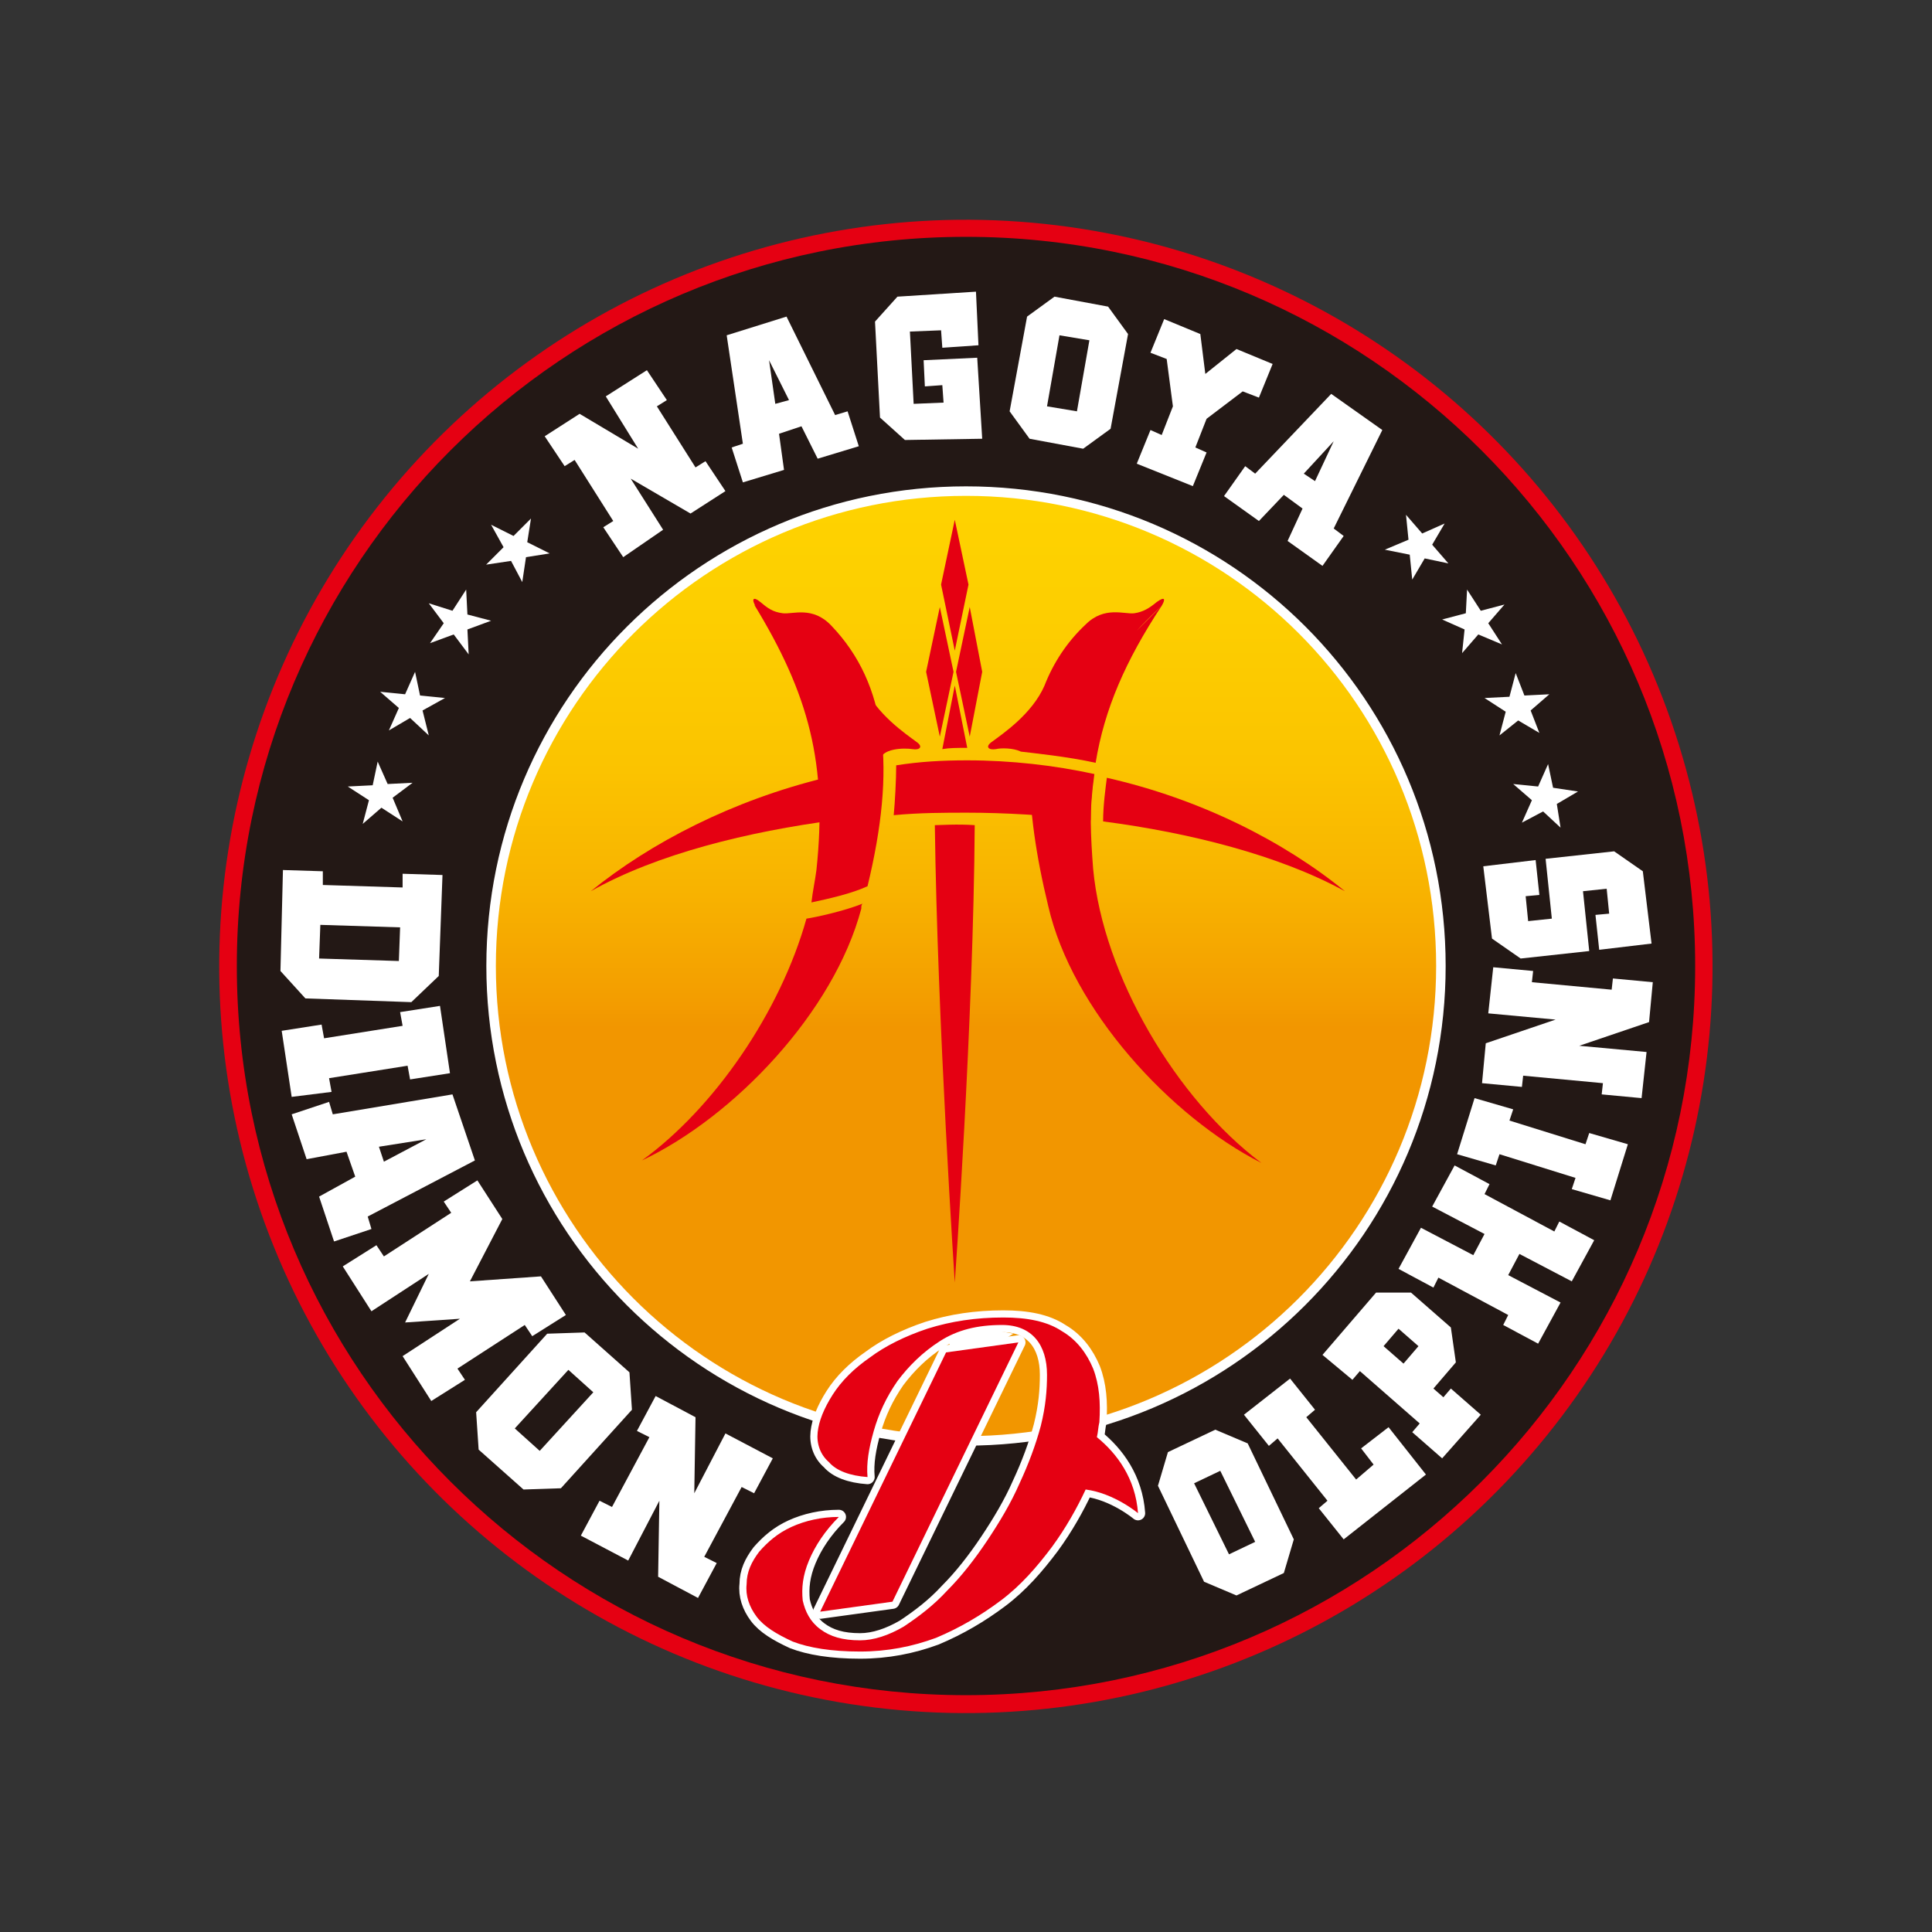 <?xml version="1.0" encoding="utf-8"?>
<!-- Generator: Adobe Illustrator 26.0.2, SVG Export Plug-In . SVG Version: 6.00 Build 0)  -->
<svg version="1.1" id="レイヤー_1" xmlns="http://www.w3.org/2000/svg" xmlns:xlink="http://www.w3.org/1999/xlink" x="0px"
	 y="0px" viewBox="0 0 155 155" style="enable-background:new 0 0 155 155;" xml:space="preserve">
<rect x="0" y="0" width="155" height="155" fill="#333333" stroke="none"/>
<style type="text/css">
	.st0{fill:#E50012;}
	.st1{fill:#231815;}
	.st2{fill:url(#SVGID_1_);stroke:#FFFFFF;stroke-width:0.763;stroke-miterlimit:10;}
	.st3{fill:#FFFFFF;}
	.st4{fill:#FFFFFF;stroke:#FFFFFF;stroke-width:1.148;stroke-linecap:round;stroke-linejoin:round;stroke-miterlimit:10;}
</style>
<g>
	<ellipse transform="matrix(0.933 -0.36 0.36 0.933 -22.717 33.126)" class="st0" cx="77.5" cy="77.5" rx="59.9" ry="59.9"/>
	<path class="st1" d="M136,77.5c0,32.3-26.2,58.5-58.5,58.5C45.2,136,19,109.8,19,77.5C19,45.2,45.2,19,77.5,19
		C109.8,19,136,45.2,136,77.5z"/>
	<linearGradient id="SVGID_1_" gradientUnits="userSpaceOnUse" x1="77.5" y1="161.135" x2="77.5" y2="-19.341">
		<stop  offset="0" style="stop-color:#F29600"/>
		<stop  offset="0.436" style="stop-color:#F29600"/>
		<stop  offset="0.448" style="stop-color:#F39D00"/>
		<stop  offset="0.497" style="stop-color:#F8B300"/>
		<stop  offset="0.554" style="stop-color:#FBC400"/>
		<stop  offset="0.625" style="stop-color:#FDCF00"/>
		<stop  offset="0.724" style="stop-color:#FFD600"/>
		<stop  offset="1" style="stop-color:#FFD800"/>
	</linearGradient>
	<path class="st2" d="M115.6,77.5c0,21.1-17.1,38.1-38.1,38.1c-21.1,0-38.1-17.1-38.1-38.1c0-21.1,17.1-38.1,38.1-38.1
		C98.6,39.4,115.6,56.4,115.6,77.5z"/>
	<g>
		<path class="st0" d="M69.3,55c1,2.3,3.4,3.9,4.2,4.5c0.6,0.4,0.3,0.7-0.3,0.6c-0.6-0.1-2.6-0.1-2.6,1"/>
		<path class="st0" d="M66.2,62.4c-7.4,1.8-14,5.2-18.8,9.1c5.3-3,12.7-4.8,19.6-5.7C66.7,64.7,66.5,63.5,66.2,62.4z"/>
		<path class="st0" d="M80.4,65.6"/>
		<path class="st0" d="M76.6,55"/>
		<polygon class="st0" points="76.6,52.2 75.5,46.9 76.6,41.7 77.7,46.9 		"/>
		<polygon class="st0" points="75.4,59.1 74.3,53.9 75.4,48.7 76.5,53.9 		"/>
		<polygon class="st0" points="77.8,59.1 76.7,53.9 77.8,48.7 78.8,53.9 		"/>
		<path class="st0" d="M91.2,50.6c0.7-0.7,1.3-1.4,2-2C93.2,48.5,92.3,49.4,91.2,50.6z"/>
		<g>
			<path class="st0" d="M62.5,50.6c-0.6-0.7-1.3-1.4-2-2.1c4.4,7.2,5.9,12.8,5,21.3c-0.1,0.8-0.3,1.7-0.4,2.6
				c1.4-0.3,3.2-0.7,4.5-1.3c2.3-9.5,1.6-16.2-2.9-20.9c-1.5-1.6-3.1-0.9-3.9-1c-0.8-0.1-1.2-0.4-1.8-0.9c-0.6-0.5-0.7-0.2-0.4,0.3
				C60.5,48.5,61.4,49.4,62.5,50.6z"/>
		</g>
		<path class="st0" d="M78.2,64.4c0-0.3,0-0.7,0-1c0-0.6,0-1.2,0-1.7c-1.4,0-2.6,0-3.2,0.1c0,0.5,0,1.1,0,1.7c0,0.4,0,0.7,0,1.1
			C75.6,64.5,76.8,64.4,78.2,64.4z"/>
		<path class="st0" d="M77.6,60l-1-5l-1,5.1C76.2,60,76.7,60,77.6,60z"/>
		<path class="st0" d="M87.7,69.7c-0.2-2.6-0.3-4.9,0-7.1c-1.7-0.4-3.9-0.7-5.1-0.8c0,3.2,0.5,6.8,1.5,10.9v0
			c1.9,8.3,9.8,16.9,17.1,20.6C94.4,88.2,88.5,78.3,87.7,69.7z"/>
		<path class="st0" d="M87.8,62.1c-3.2-0.7-6.7-1.1-10.2-1.1c-2,0-3.8,0.1-5.7,0.4c0,1.1-0.1,3-0.2,4c2.1-0.2,4.1-0.2,5.9-0.2
			c3,0,6.4,0.2,9.9,0.6C87.5,64.9,87.6,63.5,87.8,62.1z"/>
		<path class="st0" d="M92.8,48.3c-0.6,0.5-1.1,0.8-1.8,0.9c-0.8,0.1-2.4-0.6-3.9,0.9c-1.5,1.4-2.6,3.1-3.3,4.9l0,0
			c-1,2.3-3.4,3.9-4.2,4.5c-0.6,0.4-0.3,0.7,0.3,0.6c0.4-0.1,1.4-0.1,2,0.2c0.8,0.1,3.8,0.4,6,0.9c0.7-4.3,2.4-8.2,5.3-12.6
			c-0.7,0.7-1.4,1.4-2,2c1.1-1.2,2-2,2-2C93.5,48.1,93.5,47.8,92.8,48.3z"/>
		<path class="st0" d="M88.8,62.4c-0.1,0.8-0.3,2.2-0.3,3.5c6.9,0.9,14.1,2.7,19.4,5.6C103,67.5,96.3,64.1,88.8,62.4z"/>
		<path class="st0" d="M75,66.2c0.2,15.7,1.6,36.7,1.6,36.7s1.5-21,1.6-36.7C76.8,66.1,75.4,66.2,75,66.2z"/>
		<path class="st0" d="M69.2,72.5c-1.5,0.6-3.8,1.1-4.5,1.2c-2.1,7.5-7.4,15.2-13.2,19.4c7.4-3.5,15.4-11.9,17.6-20.2c0,0,0,0,0,0
			C69.1,72.7,69.1,72.6,69.2,72.5z"/>
	</g>
	<g>
		<path class="st3" d="M22.7,69.8l3.2,0.1l0,1.1l6.4,0.2l0-1.1l3.2,0.1l-0.3,8.1L33,80.4l-8.5-0.3l-2-2.2L22.7,69.8z M25.7,74.2
			l-0.1,2.7l6.4,0.2l0.1-2.7L25.7,74.2z"/>
		<path class="st3" d="M36.1,86.1l-3.2,0.5l-0.2-1.1l-6.3,1l0.2,1.1L23.4,88l-0.8-5.3l3.2-0.5l0.2,1.1l6.3-1l-0.2-1.1l3.2-0.5
			L36.1,86.1z"/>
		<path class="st3" d="M28.5,94.4l-0.7-2L24.6,93l-1.2-3.6l3-1l0.3,1l9.6-1.6l1.8,5.3l-8.6,4.5l0.3,1l-3,1l-1.2-3.6L28.5,94.4z
			 M30.4,92l0.4,1.2l3.4-1.8L30.4,92z"/>
		<path class="st3" d="M34.4,102.2l-4.6,3l-2.3-3.6l2.7-1.7l0.6,0.9l5.4-3.5l-0.6-0.9l2.7-1.7l2,3.1l-2.6,5l5.7-0.4l2,3.1l-2.7,1.7
			l-0.6-0.9l-5.4,3.5l0.6,0.9l-2.7,1.7l-2.3-3.6l4.6-3l-4.4,0.3L34.4,102.2z"/>
		<path class="st3" d="M42,119.5l-3.6-3.2l-0.2-3l5.7-6.3l3-0.1l3.6,3.2l0.2,3l-5.7,6.3L42,119.5z M43.3,116.4l4.3-4.7l-2-1.8
			l-4.3,4.7L43.3,116.4z"/>
		<path class="st3" d="M58.2,115l3.8,2l-1.5,2.8l-1-0.5l-3,5.6l1,0.5l-1.5,2.8l-3.2-1.7l0.1-6.1l-2.5,4.8l-3.8-2l1.5-2.8l1,0.5
			l3-5.6l-1-0.5l1.5-2.8l3.2,1.7l-0.1,6.1L58.2,115z"/>
		<path class="st3" d="M103,126.2l-3.8,1.8l-2.6-1.1l-3.7-7.7l0.8-2.7l3.8-1.8l2.6,1.1l3.7,7.7L103,126.2z M100.7,123.7l-2.8-5.7
			l-2.1,1l2.8,5.7L100.7,123.7z"/>
		<path class="st3" d="M110.2,117.5l-1-1.3l2.2-1.7l3,3.8l-6.6,5.2l-2-2.5l0.7-0.6l-4-5l-0.7,0.6l-2-2.5l3.7-2.9l2,2.5l-0.7,0.6l4,5
			L110.2,117.5z"/>
		<path class="st3" d="M106.1,108.7l4.3-5l2.8,0l3.2,2.8l0.4,2.8l-1.8,2.1l0.8,0.7l0.6-0.7l2.4,2.1l-3.1,3.5l-2.4-2.1l0.6-0.7
			l-4.8-4.2l-0.6,0.7L106.1,108.7z M112.6,109.4l1.2-1.4l-1.6-1.4L111,108L112.6,109.4z"/>
		<path class="st3" d="M124.7,98.8l0.4-0.8l2.8,1.5l-1.8,3.3l-4.2-2.2l-0.9,1.7l4.2,2.2l-1.8,3.3l-2.8-1.5l0.4-0.8l-5.6-3l-0.4,0.8
			l-2.8-1.5l1.8-3.3l4.2,2.2l0.9-1.7l-4.2-2.2l1.8-3.3l2.8,1.5l-0.4,0.8L124.7,98.8z"/>
		<path class="st3" d="M118.3,88.1l3.1,0.9l-0.3,0.9l6.1,1.9l0.3-0.9l3.1,0.9l-1.4,4.5l-3.1-0.9l0.3-0.9l-6.1-1.9l-0.3,0.9l-3.1-0.9
			L118.3,88.1z"/>
		<path class="st3" d="M119.4,81.3l0.4-3.7l3.2,0.3l-0.1,0.9l6.4,0.6l0.1-0.9l3.2,0.3l-0.3,3.2l-5.6,1.9l5.4,0.5l-0.4,3.7l-3.2-0.3
			l0.1-0.9l-6.4-0.6l-0.1,0.9l-3.2-0.3l0.3-3.2l5.6-1.9L119.4,81.3z"/>
		<path class="st3" d="M129.5,68.3l2.3,1.6l0.7,5.8l-4.2,0.5l-0.3-2.8l1.1-0.1l-0.2-2l-1.9,0.2l0.5,4.8l-5.5,0.6l-2.3-1.6l-0.7-5.8
			l4.2-0.5l0.3,2.8l-1.1,0.1l0.2,2l1.9-0.2l-0.5-4.8L129.5,68.3z"/>
	</g>
	<g>
		<path class="st3" d="M48.6,31.8l3.3-2.1l1.6,2.4l-0.8,0.5l3.1,4.9l0.8-0.5l1.6,2.4l-2.8,1.8l-4.8-2.8l2.6,4.1L50,44.7l-1.6-2.4
			l0.8-0.5l-3.1-4.9l-0.8,0.5l-1.6-2.4l2.8-1.8l4.7,2.8L48.6,31.8z"/>
		<path class="st3" d="M64.3,34.2l-1.8,0.6l0.4,2.9l-3.3,1l-0.9-2.8l0.9-0.3l-1.3-8.7l4.8-1.5l3.9,7.9L68,33l0.9,2.8l-3.3,1
			L64.3,34.2z M62.2,32.4l1.1-0.3l-1.6-3.2L62.2,32.4z"/>
		<path class="st3" d="M72.6,35.3l-2-1.8l-0.4-7.7l1.8-2l6.3-0.4l0.2,4.3l-2.9,0.2l-0.1-1.4L73,26.6l0.3,5.8l2.4-0.1l-0.1-1.4
			l-1.4,0.1l-0.1-2.1l4.3-0.2l0.4,6.5L72.6,35.3z"/>
		<path class="st3" d="M86.9,36l-4.3-0.8L81,33l1.4-7.6l2.2-1.6l4.3,0.8l1.6,2.2l-1.4,7.6L86.9,36z M86.4,33l1-5.7l-2.4-0.4l-1,5.7
			L86.4,33z"/>
		<path class="st3" d="M96.8,33.6l-0.9,2.3l0.9,0.4L95.7,39l-4.5-1.8l1.1-2.7l0.9,0.4l0.9-2.3l-0.5-3.8l-1.3-0.5l1.1-2.7l2.9,1.2
			l0.4,3.2l2.5-2l2.9,1.2l-1.1,2.7l-1.3-0.5L96.8,33.6z"/>
		<path class="st3" d="M104.5,40.8l-1.5-1.1l-2,2.1l-2.8-2l1.7-2.4l0.8,0.6l6.1-6.4l4.1,2.9l-3.9,7.9l0.8,0.6l-1.7,2.4l-2.8-2
			L104.5,40.8z M104.6,38l0.9,0.6l1.5-3.2L104.6,38z"/>
	</g>
	<g>
		<g>
			<polygon class="st3" points="126.6,63.5 124.6,63.2 124.2,61.3 123.4,63.1 121.4,62.9 122.9,64.2 122.1,66 123.8,65.1 
				125.2,66.4 124.9,64.5 			"/>
		</g>
		<g>
			<polygon class="st3" points="115.9,42 114.1,42.8 112.8,41.3 113,43.3 111.1,44.1 113.1,44.5 113.3,46.5 114.3,44.8 116.2,45.2 
				114.9,43.7 			"/>
		</g>
		<g>
			<polygon class="st3" points="120.7,48.5 118.8,49 117.7,47.3 117.6,49.2 115.7,49.7 117.5,50.5 117.3,52.4 118.6,50.9 
				120.5,51.7 119.4,50 			"/>
		</g>
		<g>
			<polygon class="st3" points="124.3,55.7 122.3,55.8 121.6,54 121.1,55.9 119.1,56 120.8,57.1 120.3,59 121.8,57.8 123.5,58.8 
				122.8,57 			"/>
		</g>
	</g>
	<g>
		<g>
			<polygon class="st3" points="27.9,63.1 29.9,63 30.3,61.1 31.1,62.9 33.1,62.8 31.5,64 32.3,65.9 30.6,64.8 29.1,66.1 29.6,64.2 
							"/>
		</g>
		<g>
			<polygon class="st3" points="39.4,42.1 41.2,43 42.6,41.6 42.3,43.5 44.1,44.4 42.2,44.7 41.9,46.7 41,45 39,45.3 40.4,43.9 			
				"/>
		</g>
		<g>
			<polygon class="st3" points="34.4,48.4 36.3,49 37.4,47.3 37.5,49.3 39.4,49.8 37.5,50.5 37.6,52.5 36.4,50.9 34.5,51.6 35.6,50 
							"/>
		</g>
		<g>
			<polygon class="st3" points="30.5,55.5 32.5,55.7 33.3,53.9 33.7,55.8 35.7,56 33.9,57 34.4,59 32.9,57.6 31.2,58.6 32,56.8 			
				"/>
		</g>
	</g>
	<g>
		<path class="st4" d="M88,115.3c0.1-0.4,0.1-0.8,0.2-1.2c0.1-1.6,0-3-0.5-4.3c-0.5-1.2-1.3-2.3-2.5-3c-1.2-0.8-2.8-1.1-4.7-1.1
			c-2.2,0-4.2,0.3-6.1,0.9c-1.8,0.6-3.4,1.4-4.6,2.3c-1.3,0.9-2.3,1.9-3,3c-0.7,1.1-1.1,2.1-1.2,3c-0.1,0.9,0.2,1.8,0.9,2.4
			c0.6,0.7,1.7,1.1,3.1,1.2c-0.1-1.1,0.1-2.3,0.5-3.7c0.4-1.4,1-2.7,1.9-4c0.9-1.2,2-2.3,3.4-3.2c1.4-0.9,3-1.3,5-1.3
			c1.2,0,2.1,0.4,2.7,1.1c0.6,0.7,0.9,1.7,0.9,2.9c0,1.2-0.1,2.5-0.5,4.1c-0.4,1.5-1,3.1-1.7,4.6c-0.7,1.6-1.6,3.1-2.6,4.6
			c-1,1.5-2.1,2.9-3.2,4c-1.1,1.2-2.3,2.1-3.5,2.9c-1.2,0.7-2.4,1.1-3.5,1.1c-1.4,0-2.4-0.3-3.2-0.9c-0.8-0.6-1.2-1.4-1.4-2.3
			c-0.1-1,0-2,0.5-3.2c0.5-1.2,1.3-2.4,2.4-3.5c-1.4,0-2.7,0.3-3.8,0.8c-1.1,0.5-1.9,1.2-2.6,2c-0.6,0.8-1,1.6-1,2.6
			c-0.1,0.9,0.2,1.8,0.8,2.6c0.6,0.8,1.6,1.4,2.9,2c1.3,0.5,3.1,0.8,5.4,0.8c2.2,0,4.2-0.4,6.1-1.1c1.9-0.8,3.6-1.8,5.2-3
			c1.6-1.2,2.9-2.7,4.1-4.3c1.1-1.5,2-3.1,2.7-4.6c2.3,0.3,4.2,1.9,4.2,1.9C91.1,118.6,89.6,116.6,88,115.3z"/>
		<polygon class="st4" points="81.7,107.7 75.9,108.5 65.8,129.3 71.6,128.5 		"/>
	</g>
	<path class="st3" d="M76.1,107.7c0,0,1.5-1,2.7-1c1.2,0,2.5,0.3,2.5,0.3l-1.3,0.8l-3.7,0.3L76.1,107.7z"/>
	<g>
		<path class="st0" d="M88,115.3c0.1-0.4,0.1-0.8,0.2-1.2c0.1-1.6,0-3-0.5-4.3c-0.5-1.2-1.3-2.3-2.5-3c-1.2-0.8-2.8-1.1-4.7-1.1
			c-2.2,0-4.2,0.3-6.1,0.9c-1.8,0.6-3.4,1.4-4.6,2.3c-1.3,0.9-2.3,1.9-3,3c-0.7,1.1-1.1,2.1-1.2,3c-0.1,0.9,0.2,1.8,0.9,2.4
			c0.6,0.7,1.7,1.1,3.1,1.2c-0.1-1.1,0.1-2.3,0.5-3.7c0.4-1.4,1-2.7,1.9-4c0.9-1.2,2-2.3,3.4-3.2c1.4-0.9,3-1.3,5-1.3
			c1.2,0,2.1,0.4,2.7,1.1c0.6,0.7,0.9,1.7,0.9,2.9c0,1.2-0.1,2.5-0.5,4.1c-0.4,1.5-1,3.1-1.7,4.6c-0.7,1.6-1.6,3.1-2.6,4.6
			c-1,1.5-2.1,2.9-3.2,4c-1.1,1.2-2.3,2.1-3.5,2.9c-1.2,0.7-2.4,1.1-3.5,1.1c-1.4,0-2.4-0.3-3.2-0.9c-0.8-0.6-1.2-1.4-1.4-2.3
			c-0.1-1,0-2,0.5-3.2c0.5-1.2,1.3-2.4,2.4-3.5c-1.4,0-2.7,0.3-3.8,0.8c-1.1,0.5-1.9,1.2-2.6,2c-0.6,0.8-1,1.6-1,2.6
			c-0.1,0.9,0.2,1.8,0.8,2.6c0.6,0.8,1.6,1.4,2.9,2c1.3,0.5,3.1,0.8,5.4,0.8c2.2,0,4.2-0.4,6.1-1.1c1.9-0.8,3.6-1.8,5.2-3
			c1.6-1.2,2.9-2.7,4.1-4.3c1.1-1.5,2-3.1,2.7-4.6c2.3,0.3,4.2,1.9,4.2,1.9C91.1,118.6,89.6,116.6,88,115.3z"/>
		<polygon class="st0" points="81.7,107.7 75.9,108.5 65.8,129.3 71.6,128.5 		"/>
	</g>
</g>
</svg>
